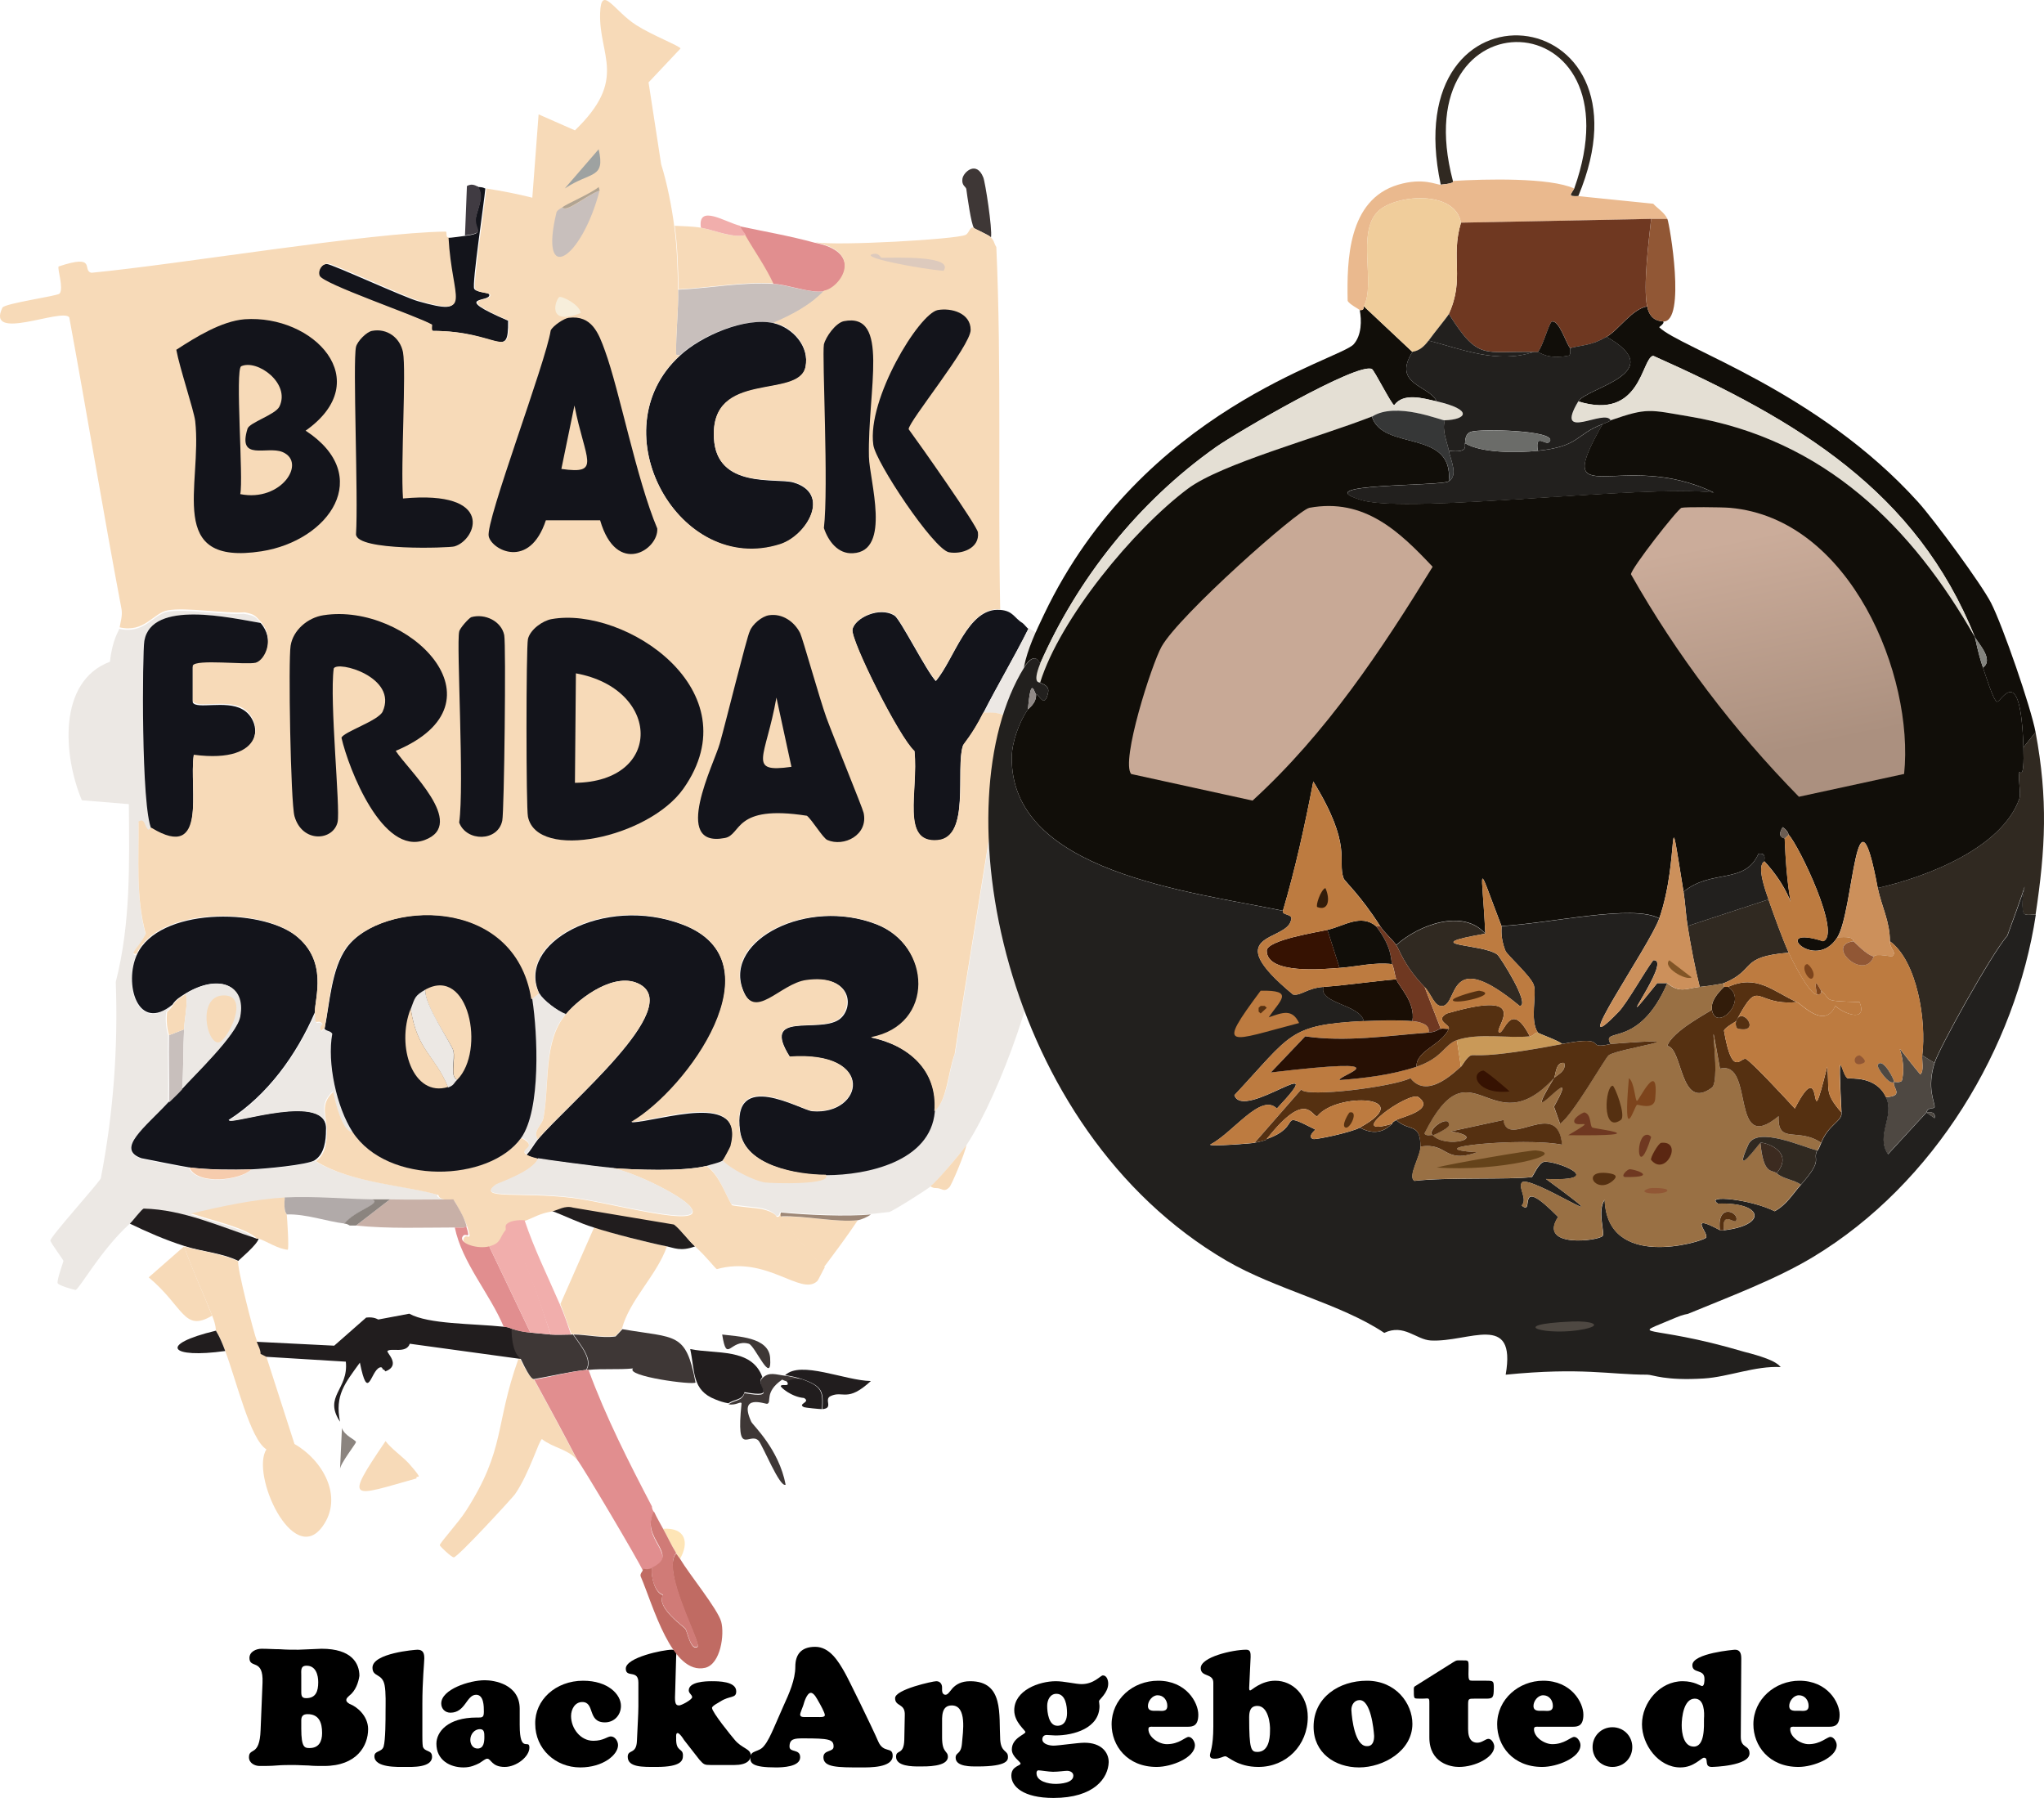 <?xml version="1.0" encoding="UTF-8"?> <svg xmlns="http://www.w3.org/2000/svg" xmlns:xlink="http://www.w3.org/1999/xlink" id="Ebene_1" data-name="Ebene 1" viewBox="0 0 422 371.18"><defs><style> .cls-1 { fill: #9ea2a1; } .cls-1, .cls-2, .cls-3, .cls-4, .cls-5, .cls-6, .cls-7, .cls-8, .cls-9, .cls-10, .cls-11, .cls-12, .cls-13, .cls-14, .cls-15, .cls-16, .cls-17, .cls-18, .cls-19, .cls-20, .cls-21, .cls-22, .cls-23, .cls-24, .cls-25, .cls-26, .cls-27, .cls-28, .cls-29, .cls-30, .cls-31, .cls-32, .cls-33, .cls-34, .cls-35, .cls-36, .cls-37, .cls-38, .cls-39, .cls-40, .cls-41, .cls-42, .cls-43, .cls-44, .cls-45, .cls-46, .cls-47, .cls-48, .cls-49, .cls-50, .cls-51, .cls-52 { stroke-width: 0px; } .cls-2 { fill: #c06b63; } .cls-3 { fill: #403b42; } .cls-4 { fill: #4e4842; } .cls-5 { fill: #ece8e4; } .cls-6 { fill: #13141b; } .cls-7 { fill: #cc905b; } .cls-8 { fill: #c99958; } .cls-9 { fill: #d07b77; } .cls-10 { fill: #e4dfd4; } .cls-11 { fill: #f7dab8; } .cls-12 { fill: #c8b0a7; } .cls-13 { fill: #211d1e; } .cls-14 { fill: #6c5d52; } .cls-15 { fill: #f6ccad; } .cls-16 { fill: #5b2712; } .cls-18 { fill: #e18e8f; } .cls-19 { fill: #f1aeac; } .cls-20 { fill: #6f3821; } .cls-21 { fill: #997044; } .cls-22 { fill: #190e05; } .cls-23 { fill: #302921; } .cls-24 { fill: #321c0a; } .cls-25 { fill: #eab98e; } .cls-26 { fill: #8b847f; } .cls-27 { fill: #ddcabd; } .cls-28 { fill: url(#Unbenannter_Verlauf_53); } .cls-29 { fill: #361202; } .cls-30 { fill: #6b6c69; } .cls-31 { fill: #f7eedb; } .cls-32 { fill: #b1aaa9; } .cls-33 { fill: #3e3736; } .cls-34 { fill: #84847f; } .cls-35 { fill: #271004; } .cls-36 { fill: #bd7b40; } .cls-37 { fill: #3c2b20; } .cls-38 { fill: #65431a; } .cls-39 { fill: #c8bfbc; } .cls-40 { fill: #9e8877; } .cls-41 { fill: #825526; } .cls-42 { fill: #553011; } .cls-43 { fill: #908986; } .cls-44 { fill: #22201e; } .cls-45 { fill: #915735; } .cls-46 { fill: #fee5b6; } .cls-47 { fill: #110e09; } .cls-48 { fill: #363737; } .cls-49 { fill: #b1a492; } .cls-50 { fill: #c8a996; } .cls-51 { fill: #f0cd9b; } .cls-52 { fill: #7d441c; } </style><linearGradient id="Unbenannter_Verlauf_53" data-name="Unbenannter Verlauf 53" x1="360.24" y1="110.92" x2="369.26" y2="154.95" gradientUnits="userSpaceOnUse"><stop offset="0" stop-color="#cbac9a"></stop><stop offset="1" stop-color="#ab907f"></stop></linearGradient></defs><g><path class="cls-17" d="m72.1,350.08c-.3.3-.6.5-.6.9s.4.6.7.8c1.4.5,3.8,2.4,3.8,5.2,0,3.4-2.3,7.6-9.1,7.6-1.2,0-2.2,0-3.2-.1-1,0-2-.1-3.1-.1-1.2,0-2.3,0-3.5.1s-2.3.1-3.5.1c-1,0-2.2-.6-2.2-1.8,0-2.1,2.2,0,2.4-5.6l.4-9.8c.2-5.1-2.7-2.8-2.7-5.1,0-1.3,1.4-1.9,2.5-1.9,1.3,0,2.5.1,3.8.1,1.3.1,2.5.1,3.8.1.8,0,1.6-.1,2.4-.1s1.6-.1,2.4-.1c6.2,0,7.8,3,7.8,5.6-.2,1.4-.8,3.1-2.1,4.1h0Zm-9.9-1.5c0,1.3-.1,2,1,2,2,0,2.5-1.4,2.5-3.3,0-1.5-.5-3.4-2.4-3.4-1.3,0-1.1,1-1.1,2v2.7h0Zm0,8.3c0,3.9.7,4,1.7,4,1.9,0,2.6-1.3,2.6-3.1,0-2.1-.6-3.9-3-3.9-1,0-1.3.5-1.3,1.3v1.7h0Z"></path><path class="cls-17" d="m87.2,358.28c0,.6,0,1.7.1,2.3.4,1.2,1.9.6,1.9,2.1,0,2.3-4.2,2.1-5.6,2.1s-6.3.2-6.3-2.2c0-1.2,1.5-.8,1.9-2,.4-1.4.4-5.6.4-7.3,0-1.3.1-3.9-.2-5.4-.5-2.5-2.5-1.6-2.5-3.6,0-3,8.8-3.7,9.3-3.7,1.2,0,1.4.8,1.4,1.8,0,.8-.4,4.5-.4,9.4v6.5h0Z"></path><path class="cls-17" d="m107.3,356.18c0,6,2,2.7,2,4.6s-2.7,4-5.1,4c-2.7,0-2.8-1.7-3.6-1.7-.4,0-.8.4-1.6.9-.8.4-1.8.9-3.3.9-2.8,0-5.6-1.5-5.6-4.9,0-2.4,2.3-5.4,8.3-5.4,1.1,0,1.5.1,1.5-1.2,0-1.1,0-3.5-1.6-3.5-2,0-2.2,3.7-5.3,3.7-1.1,0-1.9-.8-1.9-1.9,0-2.9,5.8-4.8,9-4.8,1.9,0,7.2.8,7.2,5.9v3.4h0Zm-10.2,3c0,.9.5,1.8,1.5,1.8,1.3,0,1.4-1.4,1.4-2.4,0-.8,0-1.6-.9-1.6-1.2,0-2,1.1-2,2.2h0Z"></path><path class="cls-17" d="m120.4,346.98c5.1,0,7.8,2.8,7.8,5.2,0,1.9-1.4,3.4-3.3,3.4-3.7,0-2-4.2-4.7-4.2-1.5,0-2.3,1.5-2.3,2.9,0,2.5,1.9,5.1,4.6,5.1,2.1,0,2.9-.9,3.6-.9.9,0,1.5,1,1.5,1.8,0,2-3.1,4.6-7.8,4.6-5.1,0-9.3-3.8-9.3-9-.1-4.9,4.2-8.9,9.9-8.9h0Z"></path><path class="cls-17" d="m141.2,359.18c-.1-.2-.9-1.4-1.3-1.4s-.3.8-.3,1c-.1,3,1.4,2,1.4,3.6,0,1-.2,2.4-5.5,2.4-2.8,0-5.9.1-5.9-2.1,0-1.6,1.8-.4,1.9-3.3.1-2.4.3-5.6.3-7.1v-4.9c0-2.8-2.6-.9-2.6-2.9,0-2.3,7.7-3.9,9.5-3.9.9,0,1,.5.9,1.3l-.2,7.2c-.1,2.2-.1,3,.8,3,.5,0,2.7-1.2,2.7-1.7s-.7-.8-.7-1.4c0-1.8,3.5-1.9,4.7-1.9,1.4,0,5.1,0,5.1,2.1,0,1.5-1.3.8-3.3,2.1-.3.2-1.7.9-1.7,1.3,0,.9,4,5.8,4.6,6.5,1.5,1.9,3.4,1.9,3.4,3.3,0,1-.8,2-3.4,2h-4.8c-1.4,0-1.5-.1-2.4-1.1l-3.2-4.1h0Z"></path><path class="cls-17" d="m161.8,352.08c1.1-2.4,2.4-5.3,2.4-8,0-2.4,1.1-4.1,4.1-4.1s4.8,3,6.1,5.3c.6,1,5.7,11.4,6.9,14.2,1.1,2.6,3,1,3,3,0,2.5-4.8,2.4-6.5,2.4-4.9,0-7.8,0-7.8-2.1,0-1.6,2.1-1,2.1-2.2,0-1.5-.9-1.7-6.3-1.7-1.8,0-2.8.1-2.8,1.7,0,1.3,2.2.4,2.2,2.2,0,2-3.7,2.1-5,2.1-4.9,0-5.3-.9-5.3-2,0-1.6,1.8-1.1,2.8-2.4.8-.9,1.5-2.5,2-3.6l2.1-4.8h0Zm7.1,2.4c.3,0,1.4.1,1.4-.4s-1-2.3-1.3-2.8-.9-1.8-1.6-1.8c-.8,0-1.4,2-1.5,2.4s-.7,1.7-.7,2.1c0,.6.9.5,1.2.5h2.5Z"></path><path class="cls-17" d="m194.5,358.68c0,3.3,1.2,2.7,1.2,4,0,2.1-4.5,2-5.9,2s-4.8,0-4.8-2c0-1.6,1.6-.2,1.7-3.5l.1-5.1c.1-2.5-2-1.7-2-3.5s7.8-3.5,8.5-3.5c.8,0,1.2.6,1.2,1.3v.6c0,.4.2.9.7.9s.9-.7,1.5-1.4c.7-.7,1.7-1.4,3.6-1.4,7,0,5.9,6.9,6.2,12.1.2,2.7,1.6,2.1,1.6,3.5,0,.6.1,2-6.3,2-1.2,0-4.5.1-4.5-1.8,0-1.2,1.1-.6,1.3-2.9.2-2.4,1.1-7.9-2.1-7.9-2.2,0-2,2.4-2,3.9v2.7h0Z"></path><path class="cls-17" d="m217.5,371.18c-6.3,0-8.7-2.4-8.7-4.6,0-2,1.9-2,1.9-2.5,0-.4-1.8-1.4-1.8-2.9,0-2.4,2.8-3.1,2.8-3.6,0-.4-2.3-2-2.3-4.5,0-4.1,5.1-6,8.6-6,1.7,0,4.1.6,5.3.6,2.6,0,3.9-1.8,4.4-1.8.8,0,1.1,1,1.1,1.7,0,1.9-1.9,3.3-1.9,3.6s.1.7.1,1c0,4.6-5.3,6.1-9.1,6.1-.6,0-1.2-.1-1.8-.1s-.9.4-.9.9c0,1,1.5,1.3,2.3,1.3,1.1,0,5-.6,6.4-.6,3.5,0,5,2,5,4-.1,3.3-3,7.4-11.4,7.4h0Zm.4-2.9c1.1,0,3.7-.2,3.7-1.7,0-.7-.7-1-1.3-1-.5,0-1.8.2-2.9.2-.8,0-2.6-.3-3-.3-.3,0-.4.3-.4.5-.1,1.8,2.5,2.3,3.9,2.3h0Zm.2-18.6c-1.3,0-1.9,1.3-1.9,2.5,0,1.3.3,4.1,2.1,4.1,1.5,0,2-1.3,2-2.6,0-1.5-.3-4-2.2-4h0Z"></path><path class="cls-17" d="m238,356.48c-.4,0-.9-.1-.9.5,0,1.7,2.2,3.1,3.8,3.1,2.6,0,3.8-1.5,4.5-1.5s1.3,1,1.3,1.7c0,2.6-4.8,4.5-7.9,4.5-6.1,0-9.3-4.4-9.3-8.8,0-5.2,4.4-9,9.6-9,5.8,0,8.3,4.5,8.3,7,0,2.2-1,2.5-2.1,2.5h-7.3Zm3-4.3c0-1.2-.8-2.2-2-2.2-1.1,0-2,1.2-2,2.2,0,1.2,1.2,1,2,1s2,.3,2-1h0Z"></path><path class="cls-17" d="m257.9,348.48c0,.2,0,.5.2.5s.7-.5,1.6-1,2.1-1,3.6-1c3.6,0,6.7,3,6.7,7.5,0,5.8-4.4,10.3-10.2,10.3-4.3,0-6.3-2.2-6.8-2.2s-1.1.5-2.2.5c-.5,0-1-.1-1-.7s.7-1.6.7-6v-9c0-2-2.6-1.1-2.6-3,0-2.3,6.6-3.8,9.4-3.8.9,0,.9.7.9,1.5l-.3,6.4h0Zm1.7,3.7c-1.5,0-1.7,1.2-1.7,2.4,0,6.6.4,7.1,1.7,7.1,2.2,0,2.6-2.5,2.6-4.3.1-1.6-.4-5.2-2.6-5.2h0Z"></path><path class="cls-17" d="m271.2,356.48c0-6.1,5.3-9.5,11-9.5,6,0,9.4,4.7,9.4,8.9,0,5.6-6,9-11,9s-9.4-3-9.4-8.4h0Zm9.5-5.5c-1.1,0-1.7,1-1.7,2,.1,2.1.8,7.4,3.1,7.5,1.3.1,1.6-1,1.6-2.1-.1-1.5-.7-7.4-3-7.4h0Z"></path><path class="cls-17" d="m303.1,356.98c0,2.3,1,2.8,1.9,2.8,1,0,1.7-.8,2.3-.8.7,0,1.2,1,1.2,1.6,0,2.2-3.9,4.2-7.3,4.2-1.7,0-6.1-.8-6.1-6.1v-7c0-.6,0-.9-.2-1s-.5,0-1.3,0c-.9,0-1.3,0-1.5-.1-.2-.2-.2-.6-.2-1.4,0-.5-.1-.9.3-1.1l7.8-4.9c.8-.5.8-.4,1.8-.4,1.4,0,1.4-.1,1.4,1.4,0,1-.1,2.1.1,2.5.1.3.3.3,1.2.3h2.4c1.5,0,1.5.1,1.5,1.6,0,1.9-.2,2.1-1.6,2.1h-2.4c-1.2,0-1.3,0-1.3,1.3v5h0Z"></path><path class="cls-17" d="m317.6,356.48c-.4,0-.9-.1-.9.5,0,1.7,2.2,3.1,3.8,3.1,2.5,0,3.8-1.5,4.5-1.5s1.3,1,1.3,1.7c0,2.6-4.8,4.5-7.9,4.5-6.1,0-9.3-4.4-9.3-8.8,0-5.2,4.5-9,9.5-9,5.8,0,8.3,4.5,8.3,7,0,2.2-1,2.5-2.1,2.5h-7.2,0Zm3-4.3c0-1.2-.8-2.2-2-2.2-1.1,0-2,1.2-2,2.2,0,1.2,1.2,1,2,1s2,.3,2-1h0Z"></path><path class="cls-17" d="m332.9,364.78c-2.3,0-4.1-1.8-4.1-4.1s1.8-4.1,4.1-4.1,4.1,1.8,4.1,4.1-1.8,4.1-4.1,4.1Z"></path><path class="cls-17" d="m359.4,358.58c0,2.4,1.8,1.6,1.8,3.4,0,2.6-7.5,2.8-7.8,2.8-1.7,0-.5-1.9-1.6-1.9-.3,0-.8.5-1.6,1-.8.5-1.8,1-3.3,1-4.5,0-7.9-4.7-7.9-8.9,0-4.5,3.7-8.9,8.4-8.9,2.4,0,3.7,1,4,1,.5,0,.5-1.1.5-1.5,0-2.1-2.5-1-2.5-2.8,0-2.5,8.7-3.2,8.8-3.2,1,0,1.3.7,1.3,1.8l-.1,16.2h0Zm-9.5-7.9c-2.3,0-2.7,3.9-2.7,5.5s.4,4.4,2.5,4.4c2.3,0,2.1-4.2,2.1-5.7.1-1.3.1-4.2-1.9-4.2h0Z"></path><path class="cls-17" d="m370.5,356.48c-.4,0-.9-.1-.9.5,0,1.7,2.2,3.1,3.8,3.1,2.5,0,3.8-1.5,4.5-1.5s1.3,1,1.3,1.7c0,2.6-4.8,4.5-7.9,4.5-6.1,0-9.3-4.4-9.3-8.8,0-5.2,4.5-9,9.5-9,5.8,0,8.3,4.5,8.3,7,0,2.2-1,2.5-2.1,2.5h-7.2,0Zm2.9-4.3c0-1.2-.8-2.2-2-2.2-1.1,0-2,1.2-2,2.2,0,1.2,1.2,1,2,1s2,.3,2-1h0Z"></path></g><g><g><g><path class="cls-33" d="m162.1,284.01c.9.1,2.6.5,3.5.8-2.1-.2-2.9.4-3.1.4-.1,0-.9-.3-1-.4-3.8,2.6-2.1,4.7-3.1,5-.4.1-6-2.2-3.3,3.7.3.7,5.7,5.6,7.1,13-1.2.7-4.7-8.1-5.6-9.1-1.9-1.9-4.7,3.8-3.5-7.7-.2-.5-1.1.5-2.7.2,1.2-.9,2.8-.6,3.3-2.3,7.3,1.3,1.9-1.5,3.7-3.1,1.4-1.4,2.8-.7,4.7-.5h0Z"></path><path class="cls-26" d="m70.6,294.81c.5,1.6,2.8,2.4,2.9,2.9,0,.3-3.3,4.5-3.3,5.6l.4-8.5Z"></path></g><path class="cls-39" d="m159.7,58.61c2.9.2,7.7,2,10.4,1.5-2.8,3-6.7,5-10.4,6.6-5.9-1.3-14.9,2.5-19.3,6.6-.3,0-.8.1-.8-.2-.1-4.4.5-8.9.4-13.3,6.6-.3,13.1-1.6,19.7-1.2h0Z"></path></g><g><path class="cls-5" d="m53.8,128.61c-6-1-22.5-4.9-24,3.7-.4,2.2-.6,34.5,1.5,38.8-.2-.1-.5.4-.6.4-.9-.6-.7-2.6-2.1-1.7.1,7.7-.6,15.6,1.5,23.2-1.5,2.9-3.6,4.3-1.9,4.1-2.8,6,.2,16.4,7.3,10.4-.3.5-.7.9-1.2,1.4-.3,2.9.4,4.6.4,4.8-.1,4.6.1,9.3,0,13.9-4.8,5.2-11,9.6-5.6,11.6.5.2,8.9,1.8,9.9,1.9,1.6,3.6,10.5,2.7,12.8.4,2.5-.1,11.6-.9,13.1-1.9,7.4,4.6,18.6,5,25.3,7,.2.1-.6.9,3.3,1.2-4.4-.1-8.8.1-13.1,0h-3.5c-6-.1-12.1-.8-18.2-.4-6.5.4-13,1.8-19.3,3.3,3.7,1.3,11.6,3,13.5,5.2-7.7-2.6-15.2-6-23.4-6.2-.5.1-2.3,2.6-2.9,3.1-5.8,5.3-10.2,13.3-11,13.5-.2,0-3.5-.9-3.7-1.4-.2-.7,1.2-4.4,1.2-4.6s-2.7-3.8-2.7-4.2c0-.8,9.3-11.1,10.4-12.8,2.6-13.4,3.6-26.9,3.1-40.6,3.1-12.1,2.8-24.4,2.7-36.7l-9.7-.8c-3.8-9-5.1-24.5,5.8-28.6.5-4.7,1.9-6.4,1.9-6.8,5.1,1.2,7-2.9,9.9-3.5,3.8-.7,11.7.7,15.8.4,2.4.4,2.5.7,3.5,1.9h0Z"></path><path class="cls-6" d="m206.5,125.91c2.7.2,2.9,1.7,4.6,2.7.3.2,1,1.1,1.2,1.2-2.9,5.9-6.3,11.5-9.3,17.4-2.3,4.6-4.1,6.4-4.2,6.8-1.6,4.7,1.6,18.9-5.2,19.5-7.7.7-4-10.1-4.8-18.4-3.1-2.7-13.2-22.9-12.8-25.1.4-2.4,5.6-4.9,8.7-2.9,1.2.8,6.6,11.5,8.5,13.5,3.8-4.4,6.6-15.3,13.3-14.7h0Z"></path><path class="cls-5" d="m208.1,148.31c-1.2-1.4-3.4-1.1-5-1.2,3-5.9,6.3-11.5,9.3-17.4,4.7,2.7,9.8,4.9,14.3,7.9l-3.3,7.1c-2.9-6.6-5.8-3.7-13.1-4.2-1.2,2.5-2,5.1-2.2,7.8h0Z"></path><path class="cls-13" d="m53,255.71h.4c-.3,1.3-4.1,4.4-4.2,4.6-3.5-1.7-7.6-1.9-11.2-3.1-3.8-1.2-7.7-2.9-11.2-4.6.6-.5,2.4-3,2.9-3.1,8.1.2,15.7,3.7,23.3,6.2h0Z"></path><path class="cls-11" d="m84.4,302.11c3.6,4.1,1.3,2.1,1.6,3.1-13.5,3.8-15.1,5.1-6.4-7.7,1.2,1.6,3.4,3.1,4.8,4.6Z"></path><path class="cls-33" d="m203,36.61c.4.9,1.9,10.6,1.6,12.4-.4-.5-3.3-1.7-3.5-1.9-.6-.8-1.4-6.6-1.6-8.1-.1-.5-1-.7-.8-2.1s2.9-3.8,4.3-.3Z"></path><g><path class="cls-6" d="m100.2,38.91c-.2,2.6-2.8,19.8-2.3,20.7.4.8,3,.7,3.1,1.2.5,1.7-8.4.1,3.9,5.4.1,8.5-2.1,2.1-15.7,2.1-.4-.3-.1-1.3-.2-1.3-3.1-1.7-22.6-8.4-23.2-10-.4-1.2.5-2.5,1.7-2.5,1,0,16.2,7,18.9,7.7,11.3,3.2,6.7-.1,6-13.1.8,0,2.6-.3,3.5-.4,4.6-.6,1.9-1.1,2.3-3.7.4-2.1,1.8-4.4.4-6.4,1.3,0,1.4.3,1.6.3h0Z"></path><path class="cls-3" d="m98.7,38.51c1.4,2,0,4.3-.4,6.4-.4,2.6,2.3,3.1-2.3,3.7l.4-10.2c1.2-.7,2,.1,2.3.1Z"></path></g><g><path class="cls-5" d="m208.1,152.51c1.1,4.8,9.5,10.5,7.7,36.1-.9,13.3-9,36.5-16.2,47.7-1,1.5-6,7.4-7.3,8.5-.8.7-7.9,5.2-8.7,5.4-1.2.1-2.4.3-3.7.4-4.8.5-13.6,0-18.6-.4-.6-.1-.1.9-1,.8-.2,0-.2-.9-3.1-1.6-.9-.2-5.9-.6-6.2-.8-1.6-2.8-2.6-6.1-5.2-8.1.9-.2,2.9-.6,3.5-1.2,1.5,1.8,6.6,4.3,8.7,4.6,1.4.2,14.1.7,12.6-1.6,8.4,0,21.6-2.8,22.4-13.1,2.6-1.9,2.9-8.5,4.2-11.8,2.7-17.9,5.8-35.8,8.5-53.7,0-.2.8-.6.8-.8.4-2.4.3-9.8,1.6-10.4h0Z"></path><path class="cls-11" d="m199.5,236.41c-.1,1.3-3.1,8.4-3.5,8.7-1,1-1.3.4-2.3.2-.5-.1-.9.1-1.6-.4,1.4-1.1,6.4-7,7.4-8.5h0Z"></path></g><path class="cls-46" d="m140.4,321.81c-.2-.4-.6-.8-.8-1.2-1-1.6-1.8-3.4-2.7-5,4.7-.3,5.4,2.9,3.5,6.2h0Z"></path><path class="cls-6" d="m193,229.51c-.9,10.3-14,13.1-22.4,13.1-5.8,0-16.8-1.8-17.8-9.1-1.8-13,12.6-4.3,14.9-4.1,10.5.9,13.4-12.5-4.6-11.2-6.1-9.6,5.8-4.8,10.1-7.7,3.2-2.2,2.9-9.4-6.6-8.1-5.6.8-10.8,8.9-13.3,1.7-3.6-10.1,13.4-18.8,27.6-13.3,11.5,4.4,12.4,20.9-1,23.4,7.7,1.6,13.8,6.7,13.1,15.3h0Z"></path><path class="cls-6" d="m65,209.01c-3.8,8.8-9.8,17.1-17.8,22.2.5,1.1,20.7-6.1,20.1,2.1,0,2.1-.3,4.9-2.3,6.2-1.5,1-10.6,1.8-13.1,1.9-3.9.1-8.8.1-12.8-.4-.9-.1-9.4-1.8-9.9-1.9-5.4-1.9.8-6.4,5.6-11.6.9-.9,1.8-1.7,2.7-2.7,2.7-3,11.3-11.2,12-14.9,1.2-6.9-4.6-8.8-11.2-4.8-1.1.7-2,1.2-2.7,2.3-7.2,5.9-10.1-4.4-7.3-10.4,4.5-9.6,25.2-9.6,32.7-3.9,6.8,5.3,4,12.9,4,15.9h0Z"></path><path class="cls-6" d="m149.3,239.51c-.6.5-2.6.9-3.5,1.2-5,1.2-14.7.8-20.1.4-1.7-.1-13.7-1.7-14.7-1.9-.7-.1-1.7-.4-2.3-.8.9-.9,1.5-2.1,2.3-3.1,6.5-7.7,30.1-27.1,21.1-32.1-4.9-2.7-12.2,2.5-15.3,6.2-1.6-.6-4.8-2.9-5.4-4.2-5.1-10.3,13.2-20.6,29.6-14.3,20.1,7.7.9,34.1-10.6,40.8,5.9-.2,23.6-6.7,20.5,5-.2.2-1.4,2.7-1.6,2.8h0Z"></path><path class="cls-6" d="m159.7,66.71c3.9.9,7.5,4.8,6.6,9.1-1.4,6.8-19.7.5-18.9,14.7.6,10.5,12.9,8.1,16.4,9.1,7.9,2.3,2.8,11-2.7,12.8-20.7,6.7-37.8-23.4-20.7-39,4.4-4.1,13.5-8,19.3-6.7h0Z"></path><path class="cls-6" d="m53.8,128.61c3,3.4,1.1,8-1,8.5-1.9.5-12.3-.8-13,.6v7.3c.7,1.5,6.8-.5,10.2,1.4,4.2,2.2,5.2,11.6-10,9.7-1,6.7,3,22.2-8.7,15.1-2.2-4.3-1.9-36.7-1.5-38.9,1.5-8.6,18-4.7,24-3.7h0Z"></path><path class="cls-5" d="m67,212.51c.6.6,1.1.2,1.6,1-1.1,6,.9,15.2,4.2,20.3-2.1,0-3.6-6.3-4.1-8.5-3,2.7-1.3,5-1.3,8.1.6-8.2-19.6-1.1-20.1-2.1,8-5.1,14-13.5,17.8-22.2,0,3.6.5,1.1,1.6,2.5,0,.1-.9.7-.2,1.4-.1-.1.3-.7.5-.5h0Z"></path><path class="cls-11" d="m144.7,47.01c2.9.5,6.4,2.2,9.3,1.5,1.9,3.3,4.2,6.5,5.8,10-6.6-.4-13.1.9-19.7,1.2-.1-4.4-.2-8.8-.8-13.1,1.6.1,3.7.1,5.4.4h0Z"></path><path class="cls-5" d="m111.4,205.11c.7,1.3,3.8,3.7,5.4,4.2-4.8,5.6-3.3,14.5-4.6,21.4-.3,1.7-2.2,2.6-1.2,4.4-.8.9-1.4,2.2-2.3,3.1-2-1.2,2.8-1.5-1.2-3.5,4.2-5.8,3.4-21.5,2.3-28.6l1.6-1h0Z"></path><g><path class="cls-11" d="m110.2,284.71c3,5.5,6,11,8.9,16.6-2-2.2-4.9-2.4-7.2-4.2-.6.1-2.6,7.1-5.6,11.4-.5.7-11.7,12.9-12.6,13-.5,0-2.9-2.3-2.9-2.5,0-.5,3.8-4.6,5.4-7.1,8.2-12.8,5.9-17.5,10.8-31.3h.4c2.4,4.8,2.7,3.9,2.8,4.1.1,0,0,0,0,0h0Z"></path><path class="cls-11" d="m137.7,257.31c-2.1,6-7.7,11-9.3,17l-1.3,1.5c-2.9.4-6-.4-8.7-.4h-.4c-.8-2-1.5-4.2-2.3-6.2l7-15.9c3.5,1.3,11.4,3.3,15,4h0Z"></path></g><path class="cls-13" d="m143.5,257.31c-2.9,1.1-4.4.3-5.8,0-3.6-.7-11.5-2.7-15.1-3.9-3-.9-5.9-2.4-8.9-3.5,1.4-.3,2.8-1.3,4.4-.8l20.9,3.5c1.7,1.4,3,3.3,4.5,4.7h0Z"></path><g><path class="cls-11" d="m72.8,233.71c7.2,10.9,28.2,10.3,34.8,1.2,3.9,2-.9,2.3,1.2,3.5.6.4,1.7.6,2.3.8-1,2.7-8.2,5.1-8.7,5.4-4.2,3.1,5.1,1.4,15.8,2.7,7.6.9,28,6.7,24.4,1.9-1.9-2.5-12.9-7.8-16.8-8.1,5.4.4,15.1.8,20.1-.4,2.6,2,3.6,5.3,5.2,8.1.3.2,5.3.6,6.2.8,2.9.7,2.9,1.5,3.1,1.6.9.1.4-.8,1-.8,0,.2-.1.6,0,.8.2.7,7.5,9.7,8.9,10.4-.3.4-1.4,2.8-1.6,2.9-3.4,3.1-10.4-5.4-20.7-2.5-.3-.1-2-2.4-4.4-4.6-1.6-1.4-2.8-3.3-4.4-4.6l-20.9-3.5c-1.7-.5-3,.5-4.4.8-2.4.4-3.4,1.1-5.4,1.9-.2.1-2.6-.1-3.7.8-.4.4-.1,1-.2,1.2-1.4,1.7-.9,2.8-3.5,3.5-2.3.6-5.8-.5-5.4-1.7.5-1.6,2,1.1.8-2.5-.7-2-1.7-3.6-2.7-5.4-3.8-.3-3.1-1.1-3.3-1.2-6.7-2-17.9-2.4-25.3-7,2-1.3,2.3-4,2.3-6.2,0-3.1-1.6-5.4,1.3-8.1.4,2,1.9,8.3,4,8.3h0Z"></path><path class="cls-11" d="m177.1,251.91c-2.2,3.3-4.6,6.5-7,9.7-1.4-.8-8.7-9.8-8.9-10.4,4.9-.3,11.4,1.2,15.9.7h0Z"></path></g><path class="cls-40" d="m179.8,250.71c-.6.5-2,1.1-2.7,1.2-4.5.5-11-1-15.9-.8-.1-.2,0-.5,0-.8,5,.5,13.8.9,18.6.4h0Z"></path><g><g><path class="cls-11" d="m49.2,260.41c-.4.8,3.2,14.9,3.9,16.6.3.8.8,1.6.8,2.5l1.1.6,5.8,18c5.8,3.3,10.2,10.9,5.8,17-6.1,8.5-14.9-10.7-11.6-15.9-3.3-2-6.1-13.9-8.5-20.3-1.3-3.5-1.8-4-1.9-4.2-.1-.1.1-.9-.8-3.1-1.9-4.8-4.1-9.4-5.8-14.3,3.6,1.1,7.7,1.4,11.2,3.1h0Z"></path><path class="cls-11" d="m43.8,271.61c-5.9,3.5-5.8-1.8-13.1-7.9l7.3-6.4c1.7,4.8,3.9,9.5,5.8,14.3h0Z"></path></g><path class="cls-11" d="m58.8,247.21c-.3,3.1.4,3.3.4,3.5.1.9.5,7.1.2,7.3-2.1-.2-4.2-1.7-6-2.3h-.4c-1.9-2.2-9.9-3.9-13.5-5.2,6.4-1.5,12.9-2.9,19.3-3.3h0Z"></path></g><path class="cls-12" d="m93.6,247.61c1.1,1.8,2.1,3.4,2.7,5.4.1.6-1.1.4-2.3.4-6.8,0-13.7.3-20.5-.4l7-5.4c4.4.1,8.7,0,13.1,0Z"></path><path class="cls-32" d="m77,247.61c2,.9-3.6,2.2-5.8,5-4-.5-7.9-2-12-1.9,0-.2-.7-.4-.4-3.5,6.1-.3,12.2.3,18.2.4h0Z"></path><path class="cls-39" d="m38,212.51c-.2,4.1-.1,8.3-.4,12.4-.9,1-1.8,1.8-2.7,2.7.1-4.6-.1-9.3,0-13.9l3.1-1.2h0Z"></path><path class="cls-11" d="m38,212.51l-3.1,1.2c0-.2-.7-1.9-.4-4.8.5-.4.8-.8,1.2-1.4.7-1.1,1.6-1.6,2.7-2.3.4,2.3-.3,4.9-.4,7.3h0Z"></path><path class="cls-15" d="m51.9,241.41c-2.3,2.3-11.2,3.3-12.8-.4,3.9.5,8.8.6,12.8.4Z"></path><path class="cls-26" d="m80.5,247.61l-7,5.4h-1.2c-.3,0-.3-.3-1.2-.4,2.2-2.8,7.8-4.1,5.8-5,0,0,3.6,0,3.6,0Z"></path><g><path class="cls-18" d="m168.2,50.11c10.5,2,5.4,9.5,1.9,10-2.8.5-7.5-1.4-10.4-1.5-1.6-3.5-3.9-6.7-5.8-10-.4-.7-.9-1.2-1.2-1.9,5.2,1.1,10.4,2,15.5,3.4h0Z"></path><path class="cls-19" d="m152.8,46.61c.2.7.8,1.3,1.2,1.9-2.8.7-6.4-1-9.3-1.5-.7-5,5.1-1.1,8.1-.4h0Z"></path></g><g><path class="cls-13" d="m104.1,273.91c1.2.1,1.4.4,1.6.4.2,5.2,1.8,5.9,1.9,6.2h-.4l-22.6-3.1c-.7,2.1-3.9.8-4.6,1.5-.3.3,2.9,2.9-.4,4.2-.1,0-.3-.5-.6-.4,0,0,0-.6-.6-.4-1.9.7-2.4,7.4-4.1-1-3.1,4.3-5.2,6.7-4.1,12.2-3.5-5.3,1.8-6.6,1.2-12.4l-16.4-1-1.2-.6c0-.9-.5-1.7-.8-2.5l16,.8,6.6-5.8c1.7-.2,2.4.4,2.5.4,2.1-.4,4.3-.8,6.4-1.2,4,2.2,12.9,2,19.6,2.7h0Z"></path><path class="cls-13" d="m46.5,278.91c-11.4,1.6-14-1.3-1.9-4.2,0,.2.6.7,1.9,4.2Z"></path><path class="cls-33" d="m121.5,282.81h-.4c1.4-2.2-1.3-5.2-2.7-7.3,2.7,0,5.8.8,8.7.4l1.4-1.5c11.1,1.9,13.1.5,15.1,11-.4.6-14.6-1.3-12.9-2.9-3.2.3-6.2,0-9.2.3h0Z"></path><g><path class="cls-13" d="m157.4,284.31c-1.8,1.6,3.6,4.4-3.7,3.1-.4,1.7-2.1,1.4-3.3,2.3-1.1-.2-1.7-.4-2.7-.8-4.9-1.9-4.2-5.8-5.2-10.4,5.3,1.1,12.7-.3,14.9,5.8h0Z"></path><path class="cls-13" d="m179.8,285.11c-4.9,4.5-5.7,1.9-8.3,3.1-1.5.7.7,2.5-1.7,2.7.2-3.6.1-4.7-4.2-6.2-.9-.3-2.5-.7-3.5-.8,3.2-3.1,12.3,1.1,17.7,1.2h0Z"></path><path class="cls-13" d="m165.5,284.71c4.3,1.5,4.4,2.6,4.2,6.2-.5,0-3.5-.3-3.7-.4-1.5-.7,1.5-1,0-1.9-2.6-.2-5-2.3-4.8-2.5.3-.5,2.1.4,1.2-1,.2,0,1-.6,3.1-.4h0Z"></path><path class="cls-33" d="m149.1,275.51c3.1.4,9.6.5,9.9,4.8.4,6-3.1-2.5-4.4-2.9-3.9-1.1-4.5,4.3-5.5-1.9Z"></path></g><path class="cls-33" d="m109.5,275.11c1.4.1,2.8.3,4.2.4,1.4.1,2.8,0,4.2,0h.4c1.4,2.1,4.1,5.1,2.7,7.3-3.7.4-7.2,1.3-10.8,1.9-.1-.2-.4.7-2.7-4.2-.2-.3-1.8-.9-1.9-6.2.2,0,1.3.5,3.9.8h0Z"></path></g><g><path class="cls-6" d="m109.9,206.31c1.1,7.1,1.8,22.8-2.3,28.6-6.6,9.2-27.6,9.8-34.8-1.2-3.3-5.1-5.3-14.3-4.2-20.3-.5-.7-1-.4-1.6-1,1.1-5.3,1.4-12.4,4.6-16.8,7.2-9.8,34.9-11,38.3,10.7h0Z"></path><path class="cls-11" d="m94.4,222.91c-1.6-.6-.3-4.2-.8-6-.4-1.5-6.1-9.4-5.8-12.6,9-5,12.5,12.6,6.6,18.6Z"></path><path class="cls-5" d="m87.8,204.31c-.2,3.1,5.4,11.1,5.8,12.6.4,1.8-.8,5.4.8,6-.8.8-.6,1.1-1.9,1.6-2.7-6.6-6.4-7.6-7.7-16.2.9-2.4.8-2.7,3-4h0Z"></path><path class="cls-11" d="m92.5,224.41c-7.2,2.2-10.8-8.4-7.7-16.2,1.3,8.7,5,9.6,7.7,16.2Z"></path></g><path class="cls-11" d="m111,235.21c-1-1.9.8-2.7,1.2-4.4,1.3-6.9-.1-15.8,4.6-21.4,3.1-3.7,10.4-8.9,15.3-6.2,9,4.9-14.6,24.4-21.1,32h0Z"></path><path class="cls-5" d="m125.7,241.01c4,.4,14.9,5.6,16.8,8.1,3.7,4.7-16.8-1-24.3-1.9-10.7-1.3-20.1.4-15.8-2.7.4-.3,7.7-2.7,8.7-5.4.9.2,12.9,1.8,14.6,1.9h0Z"></path><g><path class="cls-11" d="m136.5,33.91c1.2,3.8,2.2,8.8,2.7,12.8.6,4.3.7,8.8.8,13.1.1,4.4-.5,9-.4,13.3,0,.3.5.2.8.2-17.1,15.7-.1,45.7,20.7,39,5.5-1.8,10.6-10.5,2.7-12.8-3.5-1-15.9,1.5-16.4-9.1-.8-14.2,17.5-7.9,18.9-14.7.9-4.3-2.6-8.2-6.6-9.1,3.7-1.6,7.6-3.6,10.4-6.6,3.4-.6,8.5-8-1.9-10,4.8.8,29-.6,31.1-1.5.8-.3.9-1.8,1.7-1.5.2.2,3.1,1.5,3.5,1.9.9,1,.6,1.1,1.2,2.1,1.1,24.9.3,49.9.8,74.8-6.7-.6-9.5,10.3-13.3,14.7-1.9-2-7.3-12.8-8.5-13.5-3.1-2-8.3.6-8.7,2.9-.4,2.2,9.7,22.4,12.8,25.1.9,8.2-2.9,19.1,4.8,18.4,6.8-.6,3.7-14.8,5.2-19.5.1-.4,1.9-2.2,4.2-6.8,1.6,0,3.8-.2,5,1.2-.2,1.9-.5,2.2,0,4.2-1.3.6-1.1,8-1.6,10.6,0,.2-.8.6-.8.8-2.7,17.9-5.8,35.8-8.5,53.7-1.3,3.3-1.6,9.9-4.2,11.8.7-8.5-5.4-13.6-13.1-15.3,13.3-2.5,12.5-19,1-23.4-14.3-5.4-31.2,3.2-27.6,13.3,2.5,7.1,7.8-1,13.3-1.7,9.4-1.3,9.7,5.9,6.6,8.1-4.2,2.9-16.1-1.8-10.1,7.7,18-1.3,15.1,12.2,4.6,11.2-2.3-.2-16.6-9-14.9,4.1,1,7.3,12,9.1,17.8,9.1,1.6,2.2-11.1,1.8-12.6,1.6-2.1-.3-7.2-2.8-8.7-4.6.2-.1,1.5-2.6,1.6-2.9,3.1-11.8-14.6-5.3-20.5-5,11.5-6.7,30.8-33.1,10.6-40.8-16.4-6.3-34.7,4-29.6,14.3l-1.6,1.2c-3.4-21.7-31-20.4-38.3-10.6-3.1,4.4-3.4,11.4-4.4,16.7-.2-.2-.6.4-.6.4-.7-.7.2-1.3.2-1.4-1.1-1.4-1.6,1.1-1.6-2.5,0-2.9,2.8-10.6-4.1-15.9-7.4-5.7-28.2-5.8-32.7,3.9-1.7.2.4-1.2,1.9-4.1-2.1-7.6-1.4-15.5-1.5-23.2,1.4-.9,1.2,1.2,2.1,1.7,0,0,.4-.5.6-.4,11.7,7.1,7.7-8.4,8.7-15.1,15.2,2,14.3-7.4,10-9.7-3.4-1.8-9.6.2-10.2-1.4v-7.3c.6-1.4,11-.1,13-.6,2-.6,4-5.1,1-8.5-1.1-1.2-1.2-1.5-3.3-1.9-4.2.3-12.1-1.1-15.9-.4-2.9.5-4.8,4.7-9.9,3.5.2-1.2.6-2.4.4-3.7-3.8-20.1-7.1-40.2-10.8-60.3-1.5-2-17.3,5.2-13.8-2,.5-.9,11.4-2.4,11.8-2.9.9-1.1-.5-5.1-.2-5.6,8.1-2.7,4.7.9,6.8,1.3,18.6-1.8,57.3-8.3,73.1-8.5.4,0-.1,1.2.6,1.2.7,13,5.3,16.3-6,13.1-2.7-.7-17.9-7.8-18.9-7.7-1.2,0-2.1,1.4-1.7,2.5.6,1.7,20.1,8.3,23.2,10.1.1.1-.2,1.1.2,1.3,13.6,0,15.7,6.3,15.7-2.1-12.3-5.3-3.3-3.7-3.9-5.4-.1-.4-2.7-.3-3.1-1.2-.5-.9,2.1-18.1,2.3-20.7,3.2.5,6.3,1.1,9.5,1.9l1.3-17.2,7.5,3.3c11-10.6,4.9-15.4,5.2-24.2.2-6.1,2.9-.4,7.5,2.5,3.3,2.1,9,4.3,9.1,4.8l-6.6,7,2.6,16.9h0Z"></path><g><path class="cls-6" d="m76.8,68.31c3.1-.6,5.8,1.4,6.4,4.4.7,3.9-.5,23.1,0,30.2,19.2-1.8,15.2,8.6,10.6,9.9-1,.3-20.1,1-20.3-2.5.5-7.6-.7-35.5,0-38.7.3-1.2,2.2-3.1,3.3-3.3h0Z"></path><g><path class="cls-6" d="m193.6,64.01c2.8-.5,6.8.6,6.8,4.1,0,3.3-12.9,19-12.8,20.5,2,2.7,14.2,20,14.3,21.3.4,3.3-3.4,4.6-6,4.1-3.2-.7-15.2-18.7-15.6-22.2-1.3-9.4,9.4-27,13.3-27.8h0Z"></path><path class="cls-6" d="m174.2,66.31c9.6-1.9,4.9,14.2,5.2,28,.1,4.8,4.7,19.5-3.3,19.9-3.1.2-5.1-2.5-6-5.2,1-8.4-.4-35.4,0-37.9.4-1.6,2.4-4.4,4.1-4.8h0Z"></path></g><g><path class="cls-6" d="m66.8,127.01c17.3-2.7,38.7,18,14.9,28,2.5,3.9,14.8,15.1,6,18.4-8.7,3.3-15.7-14.6-17.2-21.1.4-1.2,7.6-3.5,8.5-5.4,3.2-7.1-9.3-10.6-10.1-8.9-.9,6.7,1.4,28.9.8,31.7-.9,3.9-7.3,4.4-8.9-1.2-.8-2.8-1.3-32.2-.8-35.2.5-3.2,3.5-5.8,6.8-6.3h0Z"></path><path class="cls-6" d="m97.3,127.41c2.8-.8,6.2.8,6.8,3.7.4,1.9,0,36.4-.4,38.3-.9,4.4-7.4,4.4-8.9.4,1.1-7.6-.6-36.8,0-39.4.1-.7,2-2.8,2.5-3h0Z"></path></g><path class="cls-39" d="m116.1,42.81c.9,1.2,4.7-2.3,7.7-3.5-3.8,14.5-12.6,19.8-8.9,4.5.2-.5.9-.8,1.2-1Z"></path><path class="cls-27" d="m180.4,52.41c1.1-.2,1.4.8,1.6.8,2.8,0,15.1-.5,12.8,2.7-4.9-.4-18.1-2.9-14.4-3.5h0Z"></path><path class="cls-1" d="m123.6,30.81c1.4,6.2-1.6,4.5-7,8.1l7-8.1Z"></path><path class="cls-31" d="m115.5,61.31c.6-.2,4.2,1.6,4.4,3.3-7.3,2.9-5.1-3-4.4-3.3Z"></path><path class="cls-49" d="m123.8,39.31c-3.1,1.2-6.8,4.6-7.7,3.5.6-.6,6-2.9,7.5-4.2l.2.7Z"></path><g><path class="cls-6" d="m113.9,127.81c15.1-2.7,41.5,14.7,27.2,35-7.2,10.2-30.2,15-32.1,5.8-.4-1.8-.4-34.9,0-36.7.5-2,3.1-3.8,4.9-4.1Z"></path><path class="cls-11" d="m118.9,139.01c17.6,3.2,18.1,22.4-.2,22.6l.2-22.6Z"></path></g><g><path class="cls-6" d="m50.5,65.91c14.2-1,27.3,12.6,12.6,23,14.2,9.3,4.9,22.7-9.1,24.9-20,3.1-12.2-13.6-13.7-26.9-.3-2.3-3.2-10.9-3.9-14.7,4-2.6,9.3-5.9,14.1-6.3h0Z"></path><path class="cls-11" d="m49.8,75.61c3.3-1.5,10.2,3.5,7.9,8.3-.8,1.7-6.2,3.3-6.6,4.6-2.1,6.8,4,3.5,7.2,4.8,5.1,2.1-.2,10.4-8.7,8.7.7-3-1.1-25.8.2-26.4h0Z"></path></g><g><path class="cls-6" d="m117.4,65.61c4.8-.6,6.2,3.2,7.5,6.8,3,8.2,6.5,26.5,10.8,36.7.3,4.4-8.4,10-11.8-1.7h-11.2c-3.4,10.3-11.2,6.1-11.8,3.3-.7-3.1,11.8-35.9,12.8-42.5.5-1,2.8-2.5,3.7-2.6h0Z"></path><path class="cls-11" d="m118.6,83.71c2.2,11.3,5.7,14.3-2.7,13.1l2.7-13.1Z"></path></g><g><path class="cls-6" d="m158.8,127.01c2.7-.4,5.2,1.3,6.4,3.7.5,1,4,13.5,5.4,17.4,1.3,3.6,7.5,18.7,7.7,19.7,1,4.6-4.1,7.1-7.5,5.6-.9-.4-3.1-4.1-4.2-5-15.3-2.4-13.4,4-17,4.6-11.1,2.1-2.1-15.5-1-19.5,1.2-4.2,5.6-22.1,6.2-23.2.5-1.4,2.5-3.1,4-3.3h0Z"></path><path class="cls-11" d="m160.3,144.01l3.1,14.3c-9.3,1.3-5.3-1.8-3.1-14.3Z"></path></g></g></g><g><path class="cls-18" d="m121.1,282.81h.4c3.6,9.8,8.3,19,13.1,28.2,0,0-.1.3.4,1.2-3,5.6,5.6,8.9-.4,11.6-1.4.6-2-.2-1.9.4-.8-1.9-12.6-21.8-13.5-22.8-2.9-5.6-5.9-11.1-8.9-16.6,3.6-.6,7.1-1.6,10.8-2h0Z"></path><g><path class="cls-2" d="m140.4,321.81c1.9,3.2,7.8,10.4,8.5,13s-.1,8.7-3.3,9.5c-6.9,1.6-10.8-13-13.3-18.8-.3-.6.5-1.2.4-1.4,0-.6.5.2,1.9-.4-.2,1.9.6,5.2,2.3,5.6-1.6,2.5,4.4,6.6,4.6,7,.4.5,1.1,4.6,2.5,3.7.9-.6-7.6-15.6-4.4-19.3.2.3.5.7.8,1.1h0Z"></path><path class="cls-9" d="m136.9,315.61c.9,1.6,1.7,3.4,2.7,5-3.1,3.7,5.4,18.7,4.4,19.3-1.4.9-2.1-3.2-2.5-3.7-.3-.4-6.2-4.5-4.6-7-1.7-.4-2.6-3.7-2.3-5.6,6-2.7-2.6-6,.4-11.6.6,1.3,1.3,2.5,1.9,3.6h0Z"></path></g><path class="cls-18" d="m101,257.31l8.5,17.8c-2.6-.2-3.7-.8-3.9-.8s-.3-.3-1.6-.4c-2.9-6.9-8.6-13.2-10.1-20.5,1.3,0,2.4.2,2.3-.4,1.2,3.6-.2.9-.8,2.5-.3,1.3,3.3,2.4,5.6,1.8h0Z"></path><path class="cls-19" d="m113.7,275.51c-1.4-.1-2.8-.3-4.2-.4l-8.5-17.8c2.6-.7,2-1.8,3.5-3.5,3.5,3.6,7.2,15.6,9.2,21.7h0Z"></path><path class="cls-19" d="m108.3,251.91c2,6,4.8,11.6,7.3,17.4.9,2,1.6,4.2,2.3,6.2-1.4,0-2.9.1-4.2,0-2.1-6-5.8-18-9.3-21.6.1-.1-.2-.8.2-1.2,1.1-1,3.5-.8,3.7-.8h0Z"></path></g><g><path class="cls-5" d="m37.6,224.81c.3-4.1.2-8.3.4-12.4.1-2.4.8-4.9.4-7.3,6.6-4,12.5-2,11.2,4.8-.7,3.7-9.3,11.9-12,14.9h0Z"></path><path class="cls-11" d="m45.9,205.51c6.1-.4,1,9.5-.8,9.7-2.5.1-4.3-9.3.8-9.7Z"></path></g></g></g><g><path class="cls-47" d="m340.06,63.24c.68,3.43,3.21,2.96,3.34,3.14.3.41-.89,1.13-.84,1.18,4.37,4.3,32.68,13.06,53.47,36.11,3.25,3.6,13.07,16.94,15.04,20.8,2.42,4.73,8.24,21.57,9.19,26.69l-2.51,3.14c-.57-18.03-4.61-9.3-5.43-9.42-.75-.11-2.49-5.82-2.92-7.06,2.27-1.6-.86-4.86-1.67-6.28-12.04-30.08-36.46-44.73-66.42-58.08-2.46.46-2.42,13.46-15.46,9.42,1.73-2.89,19.02-5.83,5.85-13.34,2.59-1.53,5.24-5.72,8.35-6.28Z"></path><path class="cls-47" d="m291.6,72.66c-4.26,6.77,3.5,6.87,5.01,10.2-2.89-.67-6.84-1.84-8.77.78-.53-.08-4.1-7.2-4.6-7.46-2.94-1.49-28.05,13.18-32.17,16.09-16.16,11.42-28.63,27.28-36.34,44.74-.92-2.05-2.31-.89-3.34.78.74-3.82,2.5-7.47,4.18-10.99,20.24-42.36,61.06-52.5,63.91-55.73,1.65-1.87,1.66-4.92,1.25-7.06,1.01.08.74-.59.84-.78q5.01,4.71,10.03,9.42Z"></path><path class="cls-23" d="m325.86,40.48c-2.19.08-1.66-.17-.84-1.57,13.9-39.09-35.44-40.97-25.06-1.57-.13,0,.88.49-2.51.78-9.45-44.28,45.47-38.49,28.41,2.35Z"></path><path class="cls-23" d="m420.26,188.83c-.69-.07-2.26.3-2.51-.39-1.22-3.47,2.96-12.25-3.34,4.71-3.49,4.1-14.08,23.22-15.04,26.29l-2.51-1.57c.9-7.14-1.07-19.47-6.68-23.55.02-4.05-1.7-7.14-2.51-10.99,10.2-2.3,25.67-8.29,29.24-18.45.37-1.05-.27-3.79,0-5.49.05-.3,1.06,2.1.84-5.1l2.51-3.14c2.58,13.83,2.05,24.11,0,37.68Z"></path><path class="cls-10" d="m296.61,82.87c7.69,1.77,6.15,3.78,1.67,3.92-.78.02-10.08-3.96-15.04-.78-11.05,4.33-31.1,9.75-38.01,14.91-11.21,8.38-26.39,26.79-30.49,40.03-.02-.2-1.73.46,0-3.92,7.71-17.46,20.18-33.32,36.34-44.74,4.12-2.91,29.22-17.58,32.17-16.09.5.25,4.06,7.37,4.6,7.46,1.93-2.63,5.88-1.45,8.77-.78Z"></path><path class="cls-4" d="m396.87,217.87l2.51,1.57c-1.63,5.21.04,8.04,0,9.03-.02.62-1.35-.1-1.67,1.18l-7.94,8.63c-2.64-3.95,1.44-7.77-.42-11.77,3.91-.23,1.31-1.94,1.67-3.14.02-.08,1.52.28,1.67-.39,1.36-6.09-3.73-10.16,3.76-1.18.85-.61.29-2.88.42-3.92Z"></path><path class="cls-10" d="m407.73,131.53c-12.87-22.58-30.89-40.83-58.9-45.53-8.31-1.39-8.63-1.87-16.29.78-1.13-2.55-11.81,4.64-6.68-3.92,13.04,4.04,13-8.96,15.46-9.42,29.96,13.36,54.38,28.01,66.42,58.08Z"></path><path class="cls-44" d="m342.56,189.62c-1.95,5.62-19.89,31.22-8.35,19.23,1.69-1.76,5.24-8.1,7.1-10.6,4.41-.52-10.1,18.3.84,4.71h2.09c-5.92,13.83-13.85,8.9-11.7,12.56-5.77,1.36.17-1.96-10.03,0-.73-.71-4.86-2.13-5.01-2.35-1.72-2.56-.17-7.76-.84-9.81-.61-1.86-5.49-6.17-5.85-7.06-1.19-3-.69-4.73-.84-5.1,9.94-.5,27.25-4.58,32.58-1.57Z"></path><path class="cls-44" d="m299.12,99.35c2-1.19.34-4.47,0-6.28,4.41.57,3.13-1.35,3.34-1.57,3.39,2.06,10.82,2,15.04,1.57,8.71-.9,7.76-3.4,13.37-5.49-10.87,19.11,3.82,4.88,22.98,14.13-14.27-1.71-62.91,4.44-72.69,1.57-12.06-3.55,16.78-2.82,17.96-3.92Z"></path><path class="cls-44" d="m364.29,177.84c-1.7.88.24,6.14.84,7.85q-8.35,2.75-16.71,5.49c-.38-2.3-.47-4.79-.84-7.06,5.73-4.76,12.69-1.46,15.46-7.85,1.84-.28,1.08,1.38,1.25,1.57Z"></path><g><path class="cls-47" d="m407.73,131.53c.12.3.61,3.25,1.67,6.28.44,1.24,2.17,6.96,2.92,7.06.82.12,4.86-8.61,5.43,9.42.23,7.2-.79,4.8-.84,5.1-.27,1.7.37,4.45,0,5.49-3.57,10.16-19.04,16.15-29.24,18.45-4.51-24.22-4.94,4.8-8.35,10.2-4.65,7.36-14.16-2.83-2.92.78,3.86-1.31-4.91-19.58-7.1-21.98-.07-.07-.06-.75-1.25-1.57-1.38,2.2.41,2.24.42,2.35.75,19.64,3.88,13.4-4.18,4.71-.17-.19.58-1.85-1.25-1.57-2.77,6.39-9.73,3.09-15.46,7.85-3.55-21.86-.66-7.05-5.01,5.49-5.33-3.01-22.64,1.07-32.58,1.57-5.4-14.09-3.98-12.41-3.34,1.57-4.58-5.22-13.72-1.85-18.38,2.35-1.01-1.35-2.46-2.55-3.34-3.92-4.1-6.41-7.31-9.24-7.52-9.81-1.39-3.8,1.97-6.58-6.27-20.02-1.75,9.11-3.69,17.96-6.27,26.69-18.75-3.93-56.36-7.88-55.98-31.79.05-3.02,1.47-7.07,3.34-9.81.1-.15,1.82-1.27,1.67-3.14.62.05,1.79,3.22,2.51-.39.3-1.5-1.66-1.84-1.67-1.96,4.11-13.24,19.29-31.65,30.49-40.03,6.91-5.17,26.97-10.58,38.01-14.91,2.19,7.21,16.87,2.48,15.87,13.34-1.18,1.1-30.03.38-17.96,3.92,9.78,2.87,58.42-3.28,72.69-1.57-19.16-9.25-33.84,4.98-22.98-14.13,1.83-.68,1.58-.75,1.67-.78,7.66-2.66,7.98-2.18,16.29-.78,28.01,4.69,46.03,22.95,58.9,45.53Z"></path><g><path class="cls-34" d="m409.4,137.81c-1.06-3.03-1.55-5.98-1.67-6.28.81,1.42,3.94,4.68,1.67,6.28Z"></path><g><path class="cls-50" d="m270.3,104.84c11.4-2.11,18.67,4.94,25.48,12.17-10.58,17.2-21.91,34.32-37.18,48.27q-12.53-2.75-25.06-5.49c-2.2-2.62,4.23-22.64,6.27-26.29,3.63-6.5,28.17-28.22,30.49-28.65Z"></path><path class="cls-28" d="m347.16,104.84c.64-.21,8.34-.15,10.03,0,24.88,2.21,38.04,34.66,35.93,54.94q-10.86,2.35-21.72,4.71c-13.57-13.84-25.24-29.27-34.67-45.92-.04-1.14,9.59-13.46,10.44-13.74Z"></path></g><path class="cls-48" d="m298.29,86.79c-.59,2.27.45,4.23.84,6.28.34,1.81,2,5.09,0,6.28,1-10.86-13.69-6.14-15.87-13.34,4.95-3.18,14.26.81,15.04.78Z"></path><path class="cls-14" d="m369.3,172.35l-.84.78c0-.12-1.8-.15-.42-2.35,1.19.82,1.19,1.5,1.25,1.57Z"></path></g></g><path class="cls-23" d="m369.3,196.68c-10.39.83-6.62,3.52-13.37,6.28-.49.2-3.83.67-5.01.78-1.04-4.15-1.82-8.35-2.51-12.56q8.35-2.75,16.71-5.49c1.06,3.04,2.91,8.2,4.18,10.99Z"></path><g><path class="cls-44" d="m214.74,137.03c-1.73,4.38-.02,3.73,0,3.92.01.13,1.97.47,1.67,1.96-.72,3.61-1.88.44-2.51.39-.31-.02-1.05-4.28-1.67,3.14-1.87,2.74-3.29,6.79-3.34,9.81-.38,23.91,37.23,27.86,55.98,31.79-.29.99,2.26.54,1.67,1.96-1,4.48-15.14,2.44.42,15.31,1.65.31,2.82-1.31,6.27-1.57-.99,3.46,7.53,3.59,8.35,7.06-15.61.8-14.91,2.68-26.73,15.31,1.85,5.45,20.66-9.93,8.77,2.75-3.32-3.3-9.03,5.01-13.79,7.46.2.39,8.46-.24,9.19-.39,3.08-.64,2.38-.74,2.51-.78,7.8-2.75,1.81-6.11,10.03-1.96.09.05-1.85,1.51-.42,1.96.53.17,7.78-1.35,9.61-2.35,4.17,2.3,6.35-.65,6.68-.78.05-.02-.24-.18.84-.78,2.83,2.55,4.93.42,5.01,5.49.03,1.94-2.72,6.2-1.25,7.06,6.69-.78,19.47-.22,24.23-.78.21-.02,1.38-2.93,2.51-3.14,2.27-.41,13.59,4.08.42,3.53,18.43,13.49-3.69-1.37-5.01.78-.72,1.17,1.26,3.33,0,4.71,2.87,2.37-1.63-6.93,7.52,2.35-4.29,6.48,8.36,4.96,9.19,3.92.5-.62-1.17-5.25.42-7.46.5,14.56,19.88,8.75,20.89,7.85.86-.77-4.05-5.32,2.92-1.57.28-.02.56.03.84,0,8.96-1.03,8.16-5.81-1.25-5.49-2.9-1.88,6.61-.96,11.7,1.57,2.53-1.41,3.7-3.54,5.43-5.49,4.76-5.38,2.33-4.93,3.34-7.06.04-.08.1.32.84-1.57,1.49-3.83,4.44-4.48,4.18-6.28-.81-15.98-.02-7.66,1.25-7.06.45.21,5.82-.64,7.94,3.92,1.86,4-2.22,7.83.42,11.77l7.94-8.63,1.67,1.18c.34-1.7-1.69-1.08-1.67-1.18.32-1.28,1.65-.55,1.67-1.18.04-.99-1.63-3.81,0-9.03.96-3.07,11.55-22.19,15.04-26.29,6.3-16.96,2.13-8.18,3.34-4.71.24.69,1.81.33,2.51.39-4.13,27.35-20.85,55.49-45.95,70.64-7.68,4.64-17.51,8.3-25.9,11.77-.12.05-.85.07-2.51.78-10.14,4.37-6.22,1,14.2,7.06,7.28,1.83,7.14,3,7.52,3.14-5.24-.3-10.85,2.04-15.87,2.35-8.1.51-10.57-.79-11.7-.78-7.71,0-13.53-1.56-29.24,0,2.27-13.06-7.67-6.64-15.46-7.06-3.05-.17-5.53-3.51-9.61-1.57-8.91-5.99-22.4-8.97-32.58-14.91-46.7-27.28-58.93-94.67-41.77-122.45,1.03-1.67,2.42-2.84,3.34-.78Z"></path><path class="cls-4" d="m324.6,272.82c3.76-.16,6.59.7,2.51,1.57-7.35,1.56-17.16-.95-2.51-1.57Z"></path><path class="cls-43" d="m213.9,143.31c.15,1.87-1.57,2.99-1.67,3.14.62-7.42,1.36-3.16,1.67-3.14Z"></path><path class="cls-4" d="m397.71,229.65c-.02.1,2.01-.52,1.67,1.18l-1.67-1.18Z"></path><g><path class="cls-36" d="m260.27,204.53c7.15-.16,3.99,2.02,1.67,5.49,2.98-1.04,4.86-1.77,6.27,1.18-14.52,3.76-17.31,5.91-7.94-6.67Z"></path><path class="cls-42" d="m260.27,207.67h.84l.42.39-.42.39-.42.39-.42.39-.42-.39v-.78l.42-.39Z"></path></g></g><g><path class="cls-25" d="m297.45,38.13c3.38-.3,2.37-.78,2.51-.78,6.73-.39,19.99-.74,25.06,1.57-.83,1.4-1.35,1.65.84,1.57l15.46,1.57c.97,1.05,2.32,1.8,2.92,3.14h-3.34q-19.63.39-39.27.78c-1.2-6.85-13.57-5.83-17.13-2.35-4.48,4.38-.45,14.86-2.92,19.62-.1.19.18.86-.84.78-.03-.15-2.28-1.25-2.51-1.96-.16-8.33.05-20.85,10.44-23.94,5.18-1.54,7.94.07,8.77,0Z"></path><path class="cls-45" d="m344.24,45.19c.47,1.05,3.91,21.27-.84,21.19-.13-.18-2.66.29-3.34-3.14-.82-4.14.3-13.31.84-18.05h3.34Z"></path><path class="cls-20" d="m340.89,45.19c-.53,4.74-1.66,13.92-.84,18.05-3.12.56-5.77,4.75-8.35,6.28-3.15,1.86-4.98,1.68-7.52,2.35-.82-.9-2.26-5.83-3.76-5.49-.59.13-1.86,5.15-2.92,6.28-.28,0-.56,0-.84,0-10.43-.28-11.37,1.94-17.54-7.85,3.33-7.3.31-11.51,2.51-18.84q19.63-.39,39.27-.78Z"></path><path class="cls-51" d="m301.63,45.98c-2.2,7.33.82,11.54-2.51,18.84-.23.51-2.98,3.85-4.18,5.49-1.78,2.46-3.24,2.19-3.34,2.35q-5.01-4.71-10.03-9.42c2.47-4.76-1.55-15.25,2.92-19.62,3.55-3.47,15.93-4.49,17.13,2.35Z"></path><g><path class="cls-44" d="m331.7,69.52c13.18,7.51-4.12,10.46-5.85,13.34-5.13,8.57,5.55,1.37,6.68,3.92-.09.03.16.1-1.67.78-5.61,2.09-4.66,4.6-13.37,5.49-.59-4.04,1.79-.65,2.51-1.96,1.26-2.28-14.35-2.6-16.29-1.96-1.43.47-1.16,2.26-1.25,2.35-.22.22,1.07,2.14-3.34,1.57-.39-2.05-1.43-4.01-.84-6.28,4.48-.14,6.02-2.15-1.67-3.92-1.52-3.33-9.27-3.43-5.01-10.2.11-.17,1.56.1,3.34-2.35,7.11,1.88,14.25,4.84,21.72,2.35.28,0,.56,0,.84,0,.32,0,1.86,1.6,6.27.78.71-.13.33-1.55.42-1.57,2.54-.67,4.37-.5,7.52-2.35Z"></path><path class="cls-44" d="m316.67,72.66c-7.47,2.48-14.61-.48-21.72-2.35,1.19-1.65,3.95-4.99,4.18-5.49,6.17,9.79,7.11,7.57,17.54,7.85Z"></path><path class="cls-47" d="m324.18,71.88c-.08.02.29,1.44-.42,1.57-4.41.81-5.95-.79-6.27-.78,1.06-1.13,2.33-6.15,2.92-6.28,1.5-.33,2.94,4.6,3.76,5.49Z"></path></g></g><path class="cls-30" d="m317.5,93.07c-4.22.43-11.64.49-15.04-1.57.1-.1-.18-1.88,1.25-2.35,1.94-.64,17.55-.32,16.29,1.96-.72,1.31-3.1-2.07-2.51,1.96Z"></path><g><path class="cls-36" d="m281.58,210.81c2.78-.14,7.46-.27,10.03,0,1.36.14,3.75.6,3.34,2.35-8.37.64-17.06,2.02-25.48.78q-3.55,3.73-7.1,7.46c28.5-3.38,13.8.57,14.2,1.57,5.14-.39,10.71-1.04,15.87-2.75,5.38-1.78,5.74-4.58,8.35-5.49l.84,5.49c-.55.22-6.74,7.12-10.44,2.35-3.48,1.8-21.52,4.05-22.56,2.35q-4.8,5.49-9.61,10.99c-.73.15-8.99.78-9.19.39,4.76-2.45,10.46-10.76,13.79-7.46,11.89-12.68-6.92,2.7-8.77-2.75,11.82-12.63,11.13-14.51,26.73-15.31Z"></path><path class="cls-22" d="m288.26,202.17c.54,1.51,4.01,4.73,3.34,8.63-2.57-.27-7.25-.14-10.03,0-.83-3.48-9.34-3.6-8.35-7.06,5.06-.38,9.99-1.14,15.04-1.57Z"></path><path class="cls-23" d="m306.64,192.76c-14.71,2.59-.49,1.98,2.51,4.32.51.4,6.97,10.49,4.6,10.6-14.95-12.38-12.64-.52-15.87,0-1.74.28-2.33-2.46-3.76-3.92-4.21-4.3-5.24-7.82-5.85-8.63,4.66-4.21,13.8-7.57,18.38-2.35Z"></path><path class="cls-20" d="m288.26,195.11c.61.81,1.64,4.33,5.85,8.63l3.34,8.63c-.8.21-.87.66-2.51.78.41-1.75-1.98-2.21-3.34-2.35.67-3.9-2.8-7.13-3.34-8.63-.31-.87-.38-2.04-.84-3.14-.32-.77.11-3.4-3.34-7.85h.84c.88,1.37,2.33,2.57,3.34,3.92Z"></path><path class="cls-24" d="m353.43,208.45c.18-.2-.78-1.56,2.51-4.71h.84c4.34,2.79-2.53,9.52-3.34,4.71Z"></path><g><path class="cls-21" d="m350.92,203.74c1.18-.12,4.52-.58,5.01-.78v.78c-3.29,3.15-2.32,4.51-2.51,4.71-.39.43-8.15,4.34-9.19,7.46,3.24.53,2.56,13.59,9.19,8.63,2.12-1.59-1.43-21.32,1.67-3.92,7.31-1.8,1.94,18.24,12.11,9.81-.23,6.02,4.01,2.19,8.77,5.49-.74,1.89-.8,1.49-.84,1.57-3.01-.71-12.43-5.11-14.2-1.18-3.4,7.55,2.21-.25,2.51-.39.66,6.82,2.36,5.42,3.34,6.28,1.39,1.21,3.5,1.3,5.01,2.35-1.73,1.95-2.9,4.09-5.43,5.49-5.09-2.53-14.6-3.45-11.7-1.57,9.41-.32,10.21,4.46,1.25,5.49-.52-4.12,2.17-1.26,2.51-1.96.81-1.71-4.05-3.91-3.34,1.96-6.98-3.75-2.06.8-2.92,1.57-1.01.9-20.39,6.72-20.89-7.85-1.59,2.2.08,6.83-.42,7.46-.83,1.04-13.48,2.55-9.19-3.92-9.15-9.28-4.65.01-7.52-2.35,1.26-1.38-.72-3.54,0-4.71,1.33-2.15,23.44,12.7,5.01-.78,13.18.55,1.86-3.95-.42-3.53-1.13.21-2.3,3.11-2.51,3.14-4.76.57-17.54,0-24.23.78-1.47-.87,1.28-5.13,1.25-7.06,5.73-.92,4.68,3.61,11.7,1.18-13.56-.89,9.62-3.15,17.54-1.57-.89-9.92-11.36,1.05-12.11-5.1q-5.43,1.18-10.86,2.35c7.97,1.25-1,3.7-3.76.78.15.12,3.26-1.44,3.34-1.96.4-2.58-4.69.81-3.34,1.96-.11-.12-1.59.28-1.67-.39,9.8-19.49,13.6,2.88,26.73-11.38-8.09,13.32,6.48-5.68,0,5.89q.63,1.77,1.25,3.53c2.66-1.82,9.31-13.58,10.03-14.13,1.95-1.48,21.06-3.96.42-2.35-2.15-3.66,5.77,1.27,11.7-12.56,2.55,2.19,4.17,1.03,6.68.78Z"></path><g><path class="cls-23" d="m375.15,237.5c-1.01,2.13,1.42,1.69-3.34,7.06-1.51-1.05-3.62-1.14-5.01-2.35,3.94-4.69-2.84-6.52-3.34-6.28-.3.14-5.91,7.94-2.51.39,1.77-3.93,11.19.46,14.2,1.18Z"></path><path class="cls-42" d="m355.93,253.98c-.27.03-.56-.02-.84,0-.71-5.87,4.15-3.67,3.34-1.96-.33.7-3.02-2.16-2.51,1.96Z"></path><path class="cls-38" d="m317.08,237.5c7.07.74-7.59,4.48-20.47,3.53,3.01-.8,19.43-3.64,20.47-3.53Z"></path><path class="cls-20" d="m327.11,229.65c1.52.38,1.04,2.88,1.67,3.14.75.31,13.71,1.77-5.01,1.57,6.58-3.87,1.64-1.35,1.25-2.75-.25-.89,1.95-2,2.09-1.96Z"></path><path class="cls-52" d="m336.3,222.58c1.16.84,1.26,4.72,1.67,4.71.38,0,4.57-8.94,3.76-.39-.23,2.38-3.56,1.06-3.76,1.18-.58.34-2.96,9.08-1.67-5.49Z"></path><path class="cls-37" d="m366.79,242.21c-.98-.86-2.68.54-3.34-6.28.5-.24,7.28,1.58,3.34,6.28Z"></path><path class="cls-42" d="m332.96,224.15c.39,0,2.83,6.23,1.67,7.06-4.03,2.89-3.21-7.09-1.67-7.06Z"></path><path class="cls-16" d="m342.98,235.93c4.61-.46.88,7.13-2.09,3.53-.27-.33,1.48-3.47,2.09-3.53Z"></path><path class="cls-20" d="m339.64,234.36c.5-.22.96-.04,1.25.39-2.75,8.9-3.34.55-1.25-.39Z"></path><path class="cls-42" d="m332.12,242.21c1.4.2,1.98.6.84,1.57-3.46,2.94-6.79-2.41-.84-1.57Z"></path><path class="cls-42" d="m295.78,234.36c-1.35-1.16,3.74-4.55,3.34-1.96-.08.52-3.2,2.09-3.34,1.96Z"></path><path class="cls-20" d="m336.3,241.42c.63-.29,6.72,1.7-.84,1.57-.81-.17.16-1.25.84-1.57Z"></path><path class="cls-45" d="m340.48,245.34c.56-.18,3.73-.1,3.76.39.05,1.06-7.34.79-3.76-.39Z"></path></g></g><g><path class="cls-42" d="m370.97,206.88c-9.06.86-7.52-5.49-12.53,3.92-.07.14-2.21,1.23-2.51,1.96,1.73,10.21,3.53,5.2,4.6,5.89,1.45.93,7.92,7.89,10.03,10.2,6.46-12.65,2.38,8.59,6.68-8.63.57,4.78-.76,5.2,2.92,9.42.27,1.8-2.68,2.45-4.18,6.28-4.76-3.3-9.01.52-8.77-5.49-10.18,8.43-4.81-11.61-12.11-9.81-3.1-17.4.45,2.34-1.67,3.92-6.63,4.95-5.95-8.11-9.19-8.63,1.04-3.12,8.8-7.02,9.19-7.46.81,4.81,7.68-1.91,3.34-4.71,5.94-2.67,9.22.87,14.2,3.14Z"></path><path class="cls-7" d="m387.68,183.34c.8,3.85,2.53,6.94,2.51,10.99,0,1.76,1.57,2.26.42,3.14-4.1-.69-3.58.04-3.76,0-1.53-.32-3.95-3-4.18-3.14-.14-.09.38-1.17-3.34-.78,3.41-5.4,3.84-34.42,8.35-10.2Z"></path><g><path class="cls-36" d="m379.33,193.54c3.72-.38,3.2.7,3.34.78-6.01.73,2.19,8.39,4.18,3.14.18.04-.34-.69,3.76,0,1.15-.88-.43-1.38-.42-3.14,5.61,4.08,7.59,16.41,6.68,23.55-.13,1.05.43,3.31-.42,3.92-7.49-8.98-2.4-4.91-3.76,1.18-.15.67-1.65.31-1.67.39.24-.21-2.31-5.24-3.34-3.53-.29.49,2.42,4.35,3.34,3.53-.36,1.19,2.23,2.9-1.67,3.14-2.12-4.57-7.49-3.72-7.94-3.92-1.27-.59-2.07-8.92-1.25,7.06-3.68-4.22-2.35-4.64-2.92-9.42-4.31,17.23-.22-4.01-6.68,8.63-2.11-2.32-8.58-9.27-10.03-10.2-1.06-.68-2.86,4.32-4.6-5.89.3-.73,2.43-1.83,2.51-1.96-.15.41-.12,1.46.42,1.57,4.96,1.04.77-4.9-.42-1.57,5.01-9.42,3.48-3.06,12.53-3.92,1.13.52,5.71,5.67,7.94.78,1.75,1.64,6.69,3.51,5.01-.78-8.11-.26-5.55-.32-7.94-2.35-.16-.13-1.76-3.81-.84.78-1.6.05-5.14-7.08-5.85-8.63-1.27-2.79-3.12-7.95-4.18-10.99-.59-1.71-2.54-6.97-.84-7.85,8.06,8.69,4.93,14.93,4.18-4.71l.84-.78c2.19,2.4,10.97,20.67,7.1,21.98-11.23-3.62-1.73,6.57,2.92-.78Z"></path><g><path class="cls-36" d="m375.15,205.31c.64-.02.92-.13.84-.78,2.39,2.03-.17,2.09,7.94,2.35,1.68,4.3-3.26,2.43-5.01.78-2.22,4.89-6.8-.27-7.94-.78-4.98-2.27-8.26-5.81-14.2-3.14h-.84v-.78c6.74-2.76,2.98-5.45,13.37-6.28.71,1.56,4.25,8.69,5.85,8.63Z"></path><path class="cls-45" d="m382.67,194.33c.22.14,2.65,2.82,4.18,3.14-1.99,5.25-10.19-2.41-4.18-3.14Z"></path><path class="cls-4" d="m391.02,223.37c-.93.81-3.63-3.05-3.34-3.53,1.03-1.71,3.58,3.32,3.34,3.53Z"></path><path class="cls-42" d="m358.44,210.81c1.19-3.33,5.38,2.61.42,1.57-.54-.11-.57-1.16-.42-1.57Z"></path><path class="cls-52" d="m373.06,199.03c.29-.08,1.83,1.65,1.25,2.75-.69,1.3-2.75-2.33-1.25-2.75Z"></path><path class="cls-45" d="m383.92,217.87c.09-.01,1.69,1.15.84,1.57-2.15,1.07-2.41-1.4-.84-1.57Z"></path><path class="cls-52" d="m375.98,204.53c.08.65-.19.76-.84.78-.92-4.59.68-.92.84-.78Z"></path></g></g></g><path class="cls-8" d="m322.51,215.52c-16.52,3.18-17.88,2.08-18.8,2.35-.86.26-1.94,2.29-2.09,2.35l-.84-5.49c4.39-1.53,10.5-.34,15.04-.78.83-.08.93-.83,1.67-.78.15.22,4.28,1.65,5.01,2.35Z"></path><g><path class="cls-42" d="m332.54,215.52c20.65-1.6,1.53.87-.42,2.35-.72.54-7.36,12.3-10.03,14.13q-.63-1.77-1.25-3.53c6.48-11.56-8.09,7.44,0-5.89.71-.77,2.6-1.45,2.09-3.14-1.79-.28-1.72,2.54-2.09,3.14-13.14,14.26-16.94-8.11-26.73,11.38.09.68,1.56.27,1.67.39,2.76,2.92,11.73.47,3.76-.78q5.43-1.18,10.86-2.35c.76,6.15,11.23-4.82,12.11,5.1-7.92-1.58-31.1.68-17.54,1.57-7.02,2.44-5.97-2.1-11.7-1.18-.08-5.07-2.18-2.95-5.01-5.49,1.09-.61,8.16-2.11,4.6-4.71-1.91-1.39-15.76,8.62-5.43,5.49-.34.14-2.51,3.08-6.68.78,12.07-6.59-4.76-7.36-8.77-2.35-1.14.29-2.14-5.79-10.44,4.71-.12.04.58.15-2.51.78q4.8-5.49,9.61-10.99c1.04,1.7,19.08-.56,22.56-2.35,3.71,4.77,9.89-2.13,10.44-2.35.15-.06,1.22-2.09,2.09-2.35.91-.28,2.28.82,18.8-2.35,10.19-1.96,4.25,1.36,10.03,0Z"></path><path class="cls-36" d="m288.26,231.22c-1.08.6-.78.76-.84.78-10.33,3.13,3.52-6.89,5.43-5.49,3.57,2.6-3.5,4.1-4.6,4.71Z"></path><path class="cls-29" d="m306.22,221.01c.35-.07,4.76,3.62,5.43,4.32-6.62.73-8.34-3.73-5.43-4.32Z"></path><path class="cls-21" d="m320.84,222.58c.37-.6.3-3.42,2.09-3.14.51,1.69-1.38,2.37-2.09,3.14Z"></path></g><path class="cls-47" d="m284.08,191.19c3.45,4.45,3.02,7.08,3.34,7.85-3.72-.43-7.22.51-10.86.78q-1.25-3.92-2.51-7.85c3.49-.81,6.88-3.36,10.03-.78Z"></path><path class="cls-29" d="m274.06,191.97q1.25,3.92,2.51,7.85c-3.3.25-15.01,1.4-15.04-3.53-.01-2.24,10.6-3.87,12.53-4.32Z"></path><g><path class="cls-36" d="m284.92,191.19h-.84c-3.14-2.58-6.53-.03-10.03.78-1.93.45-12.55,2.08-12.53,4.32.03,4.94,11.74,3.78,15.04,3.53,3.64-.27,7.14-1.21,10.86-.78.45,1.1.52,2.27.84,3.14-5.04.43-9.98,1.19-15.04,1.57-3.45.26-4.61,1.88-6.27,1.57-15.55-12.86-1.42-10.83-.42-15.31.59-1.42-1.96-.97-1.67-1.96,2.57-8.72,4.52-17.58,6.27-26.69,8.24,13.44,4.88,16.22,6.27,20.02.21.57,3.42,3.4,7.52,9.81Z"></path><path class="cls-24" d="m273.64,183.34c1.06,2.36.6,4.8-1.67,3.92-.41-.16.67-3.56,1.67-3.92Z"></path></g><path class="cls-35" d="m299.12,212.38c-1.46,3.4-6.78,4.46-6.68,7.85-5.16,1.71-10.73,2.36-15.87,2.75-.4-1,14.3-4.95-14.2-1.57q3.55-3.73,7.1-7.46c8.42,1.23,17.11-.14,25.48-.78,1.64-.13,1.71-.57,2.51-.78.43-.11,1.13.06,1.67,0Z"></path><path class="cls-42" d="m315.83,213.95c-4.54.45-10.65-.75-15.04.78-2.61.91-2.97,3.71-8.35,5.49-.09-3.39,5.23-4.45,6.68-7.85.34-.81-3.02-1.69-.42-3.14,18.41-5.36,9.31,3.46,10.86,3.92,1.02.31,2.35-6.89,6.27.78Z"></path><g><path class="cls-36" d="m280.74,232.79c-1.83,1-9.07,2.52-9.61,2.35-1.43-.45.51-1.91.42-1.96-8.22-4.15-2.22-.79-10.03,1.96,8.31-10.5,9.3-4.42,10.44-4.71,4.01-5,20.84-4.24,8.77,2.35Z"></path><path class="cls-42" d="m278.65,229.65c1.9-.4.12,3.43-.84,3.14-1.03-.31.67-3.1.84-3.14Z"></path></g><g><path class="cls-7" d="m347.58,184.12c.37,2.28.46,4.77.84,7.06.69,4.21,1.47,8.41,2.51,12.56-2.52.25-4.13,1.41-6.68-.78h-2.09c-10.94,13.59,3.58-5.23-.84-4.71-1.86,2.49-5.41,8.83-7.1,10.6-11.54,11.99,6.4-13.61,8.35-19.23,4.36-12.55,1.46-27.36,5.01-5.49Z"></path><path class="cls-41" d="m344.65,198.25q2.3,1.77,4.6,3.53c-1.29.74-6.13-2.19-4.6-3.53Z"></path></g><g><path class="cls-36" d="m309.98,191.19c.14.37-.35,2.1.84,5.1.36.9,5.24,5.2,5.85,7.06.67,2.05-.89,7.25.84,9.81-.74-.04-.84.7-1.67.78-3.92-7.67-5.25-.48-6.27-.78-1.55-.47,7.55-9.28-10.86-3.92-2.6,1.45.76,2.33.42,3.14-.54.06-1.24-.11-1.67,0l-3.34-8.63c1.43,1.46,2.02,4.2,3.76,3.92,3.23-.52.93-12.38,15.87,0,2.37-.11-4.08-10.2-4.6-10.6-3-2.34-17.22-1.73-2.51-4.32-.64-13.98-2.06-15.66,3.34-1.57Z"></path><path class="cls-42" d="m305.39,204.53c4.62.71-5.18,3.02-5.43,1.96-.15-.61,5.14-2.01,5.43-1.96Z"></path></g></g></g></svg> 